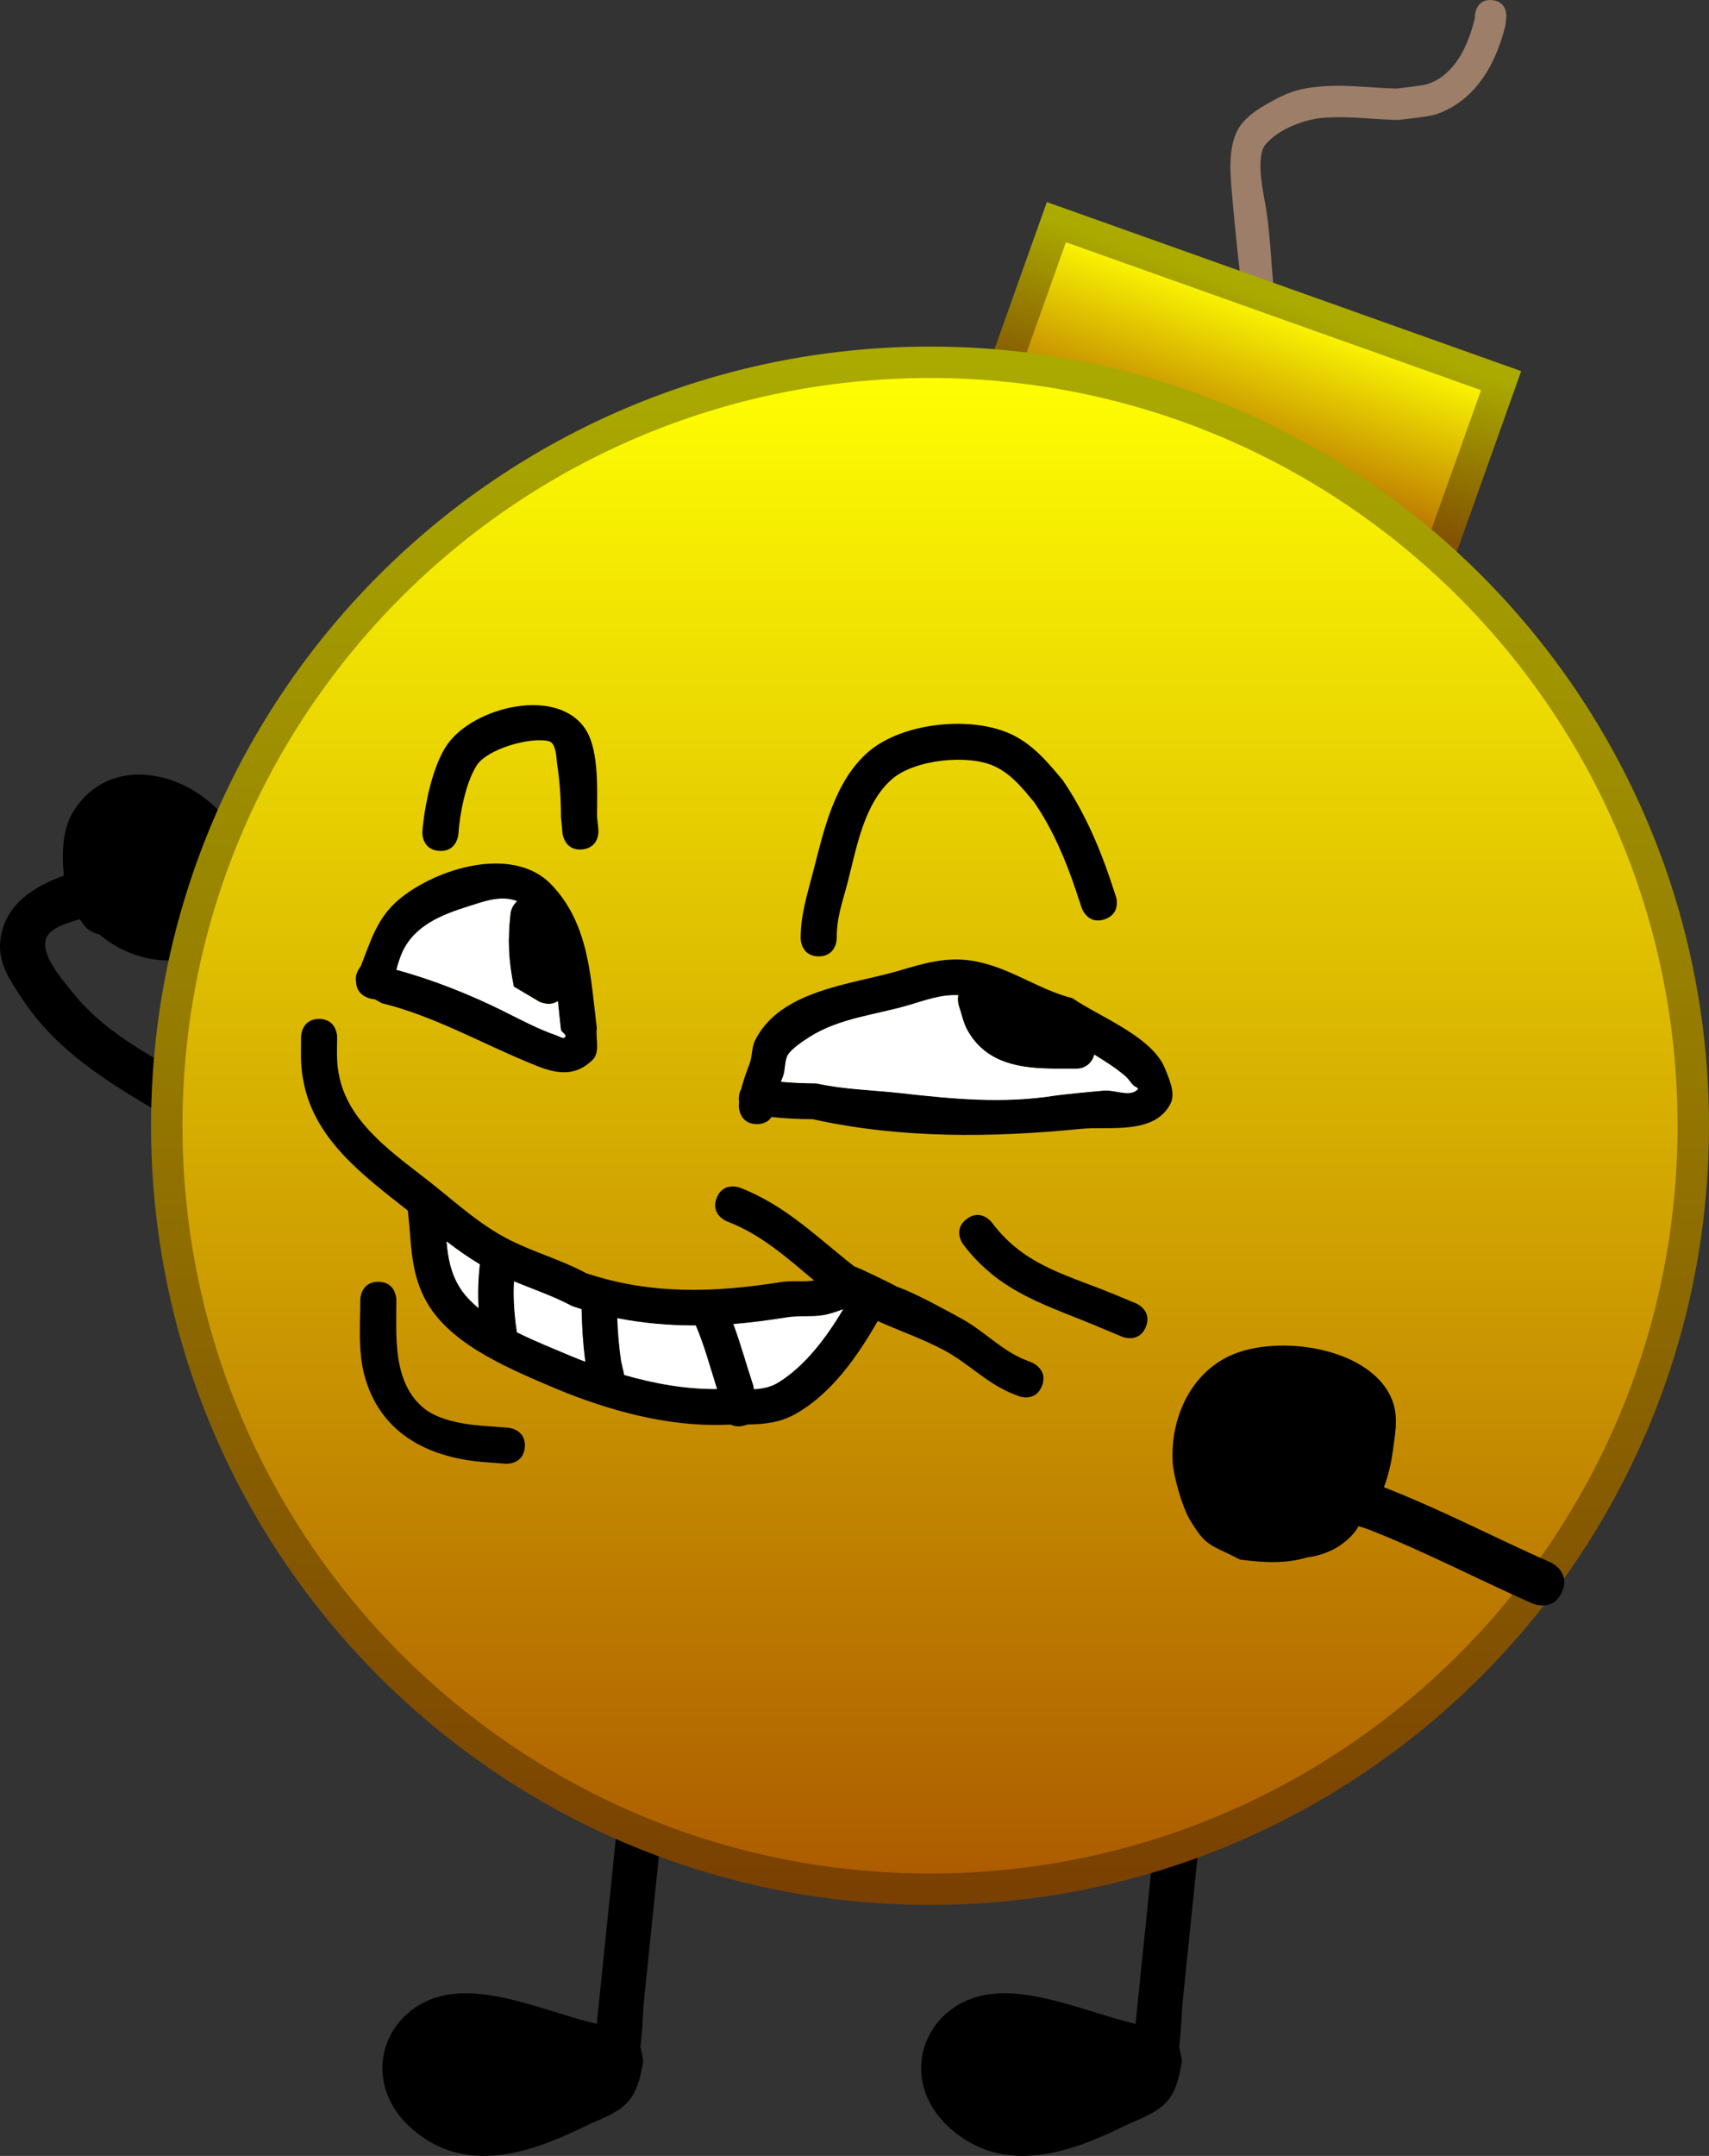 <svg version="1.1" xmlns="http://www.w3.org/2000/svg" xmlns:xlink="http://www.w3.org/1999/xlink" width="190.325" height="240.03" viewBox="0,0,190.325,240.03"><rect x="0" y="0" width="190.325" height="240.03" fill="#333333" stroke="none"/><defs><linearGradient x1="688.123" y1="273.541" x2="680.561" y2="294.762" gradientUnits="userSpaceOnUse" id="color-1"><stop offset="0" stop-color="#ffff02"/><stop offset="1" stop-color="#ac5b00"/></linearGradient><linearGradient x1="688.123" y1="273.541" x2="680.561" y2="294.762" gradientUnits="userSpaceOnUse" id="color-2"><stop offset="0" stop-color="#aaaa01"/><stop offset="1" stop-color="#7a4001"/></linearGradient><linearGradient x1="649.287" y1="280.321" x2="649.287" y2="450.321" gradientUnits="userSpaceOnUse" id="color-3"><stop offset="0" stop-color="#ffff02"/><stop offset="1" stop-color="#ac5b00"/></linearGradient><linearGradient x1="649.287" y1="280.321" x2="649.287" y2="450.321" gradientUnits="userSpaceOnUse" id="color-4"><stop offset="0" stop-color="#aaaa01"/><stop offset="1" stop-color="#7a4001"/></linearGradient></defs><g transform="translate(-545.713,-239.985)"><g stroke-miterlimit="10"><path d="M572.912,339.235c-1.269,8.962 -10.686,9.432 -16.157,4.773c-0.937,-0.147 -1.58,-0.872 -1.58,-0.872l-0.584,-0.819c-1.405,0.457 -3.789,1.017 -3.845,2.682c-0.065,1.914 2.118,4.307 3.189,5.642c3.734,4.658 9.47,7.338 14.502,10.35c0,0 2.145,1.284 0.861,3.429c-1.284,2.145 -3.429,0.861 -3.429,0.861c-6.652,-3.982 -13.354,-7.49 -17.715,-14.144c-1.331,-2.03 -2.738,-3.951 -2.386,-6.61c0.5,-3.779 3.578,-5.785 7.053,-7.057c-0.247,-2.464 -0.16,-5.16 1.034,-7.099c5.104,-8.282 17.553,-2.919 19.008,5.213c0.214,1.198 0.219,2.446 0.049,3.651z" fill="#000000" stroke="none" stroke-width="0.5"/><path d="M677.354,469.386c-0.695,4.512 -1.881,5.371 -5.811,7.007c-5.699,2.788 -13.335,6.106 -19.692,0.826c-6.221,-5.168 -3.643,-13.246 2.828,-14.961c5.315,-1.408 12.026,1.781 17.493,3.051c0.145,-1.443 0.352,-3.433 0.365,-3.559c0.686,-6.67 1.373,-13.341 2.059,-20.011c0,0 0.257,-2.501 2.702,-1.979c2.445,0.522 2.187,3.024 2.187,3.024c-0.686,6.67 -1.373,13.341 -2.059,20.011c-0.127,1.235 -0.14,3.223 -0.394,5.069z" fill="#000000" stroke="none" stroke-width="0.5"/><path d="M617.354,469.386c-0.695,4.512 -1.881,5.371 -5.811,7.007c-5.699,2.788 -13.335,6.106 -19.692,0.826c-6.221,-5.168 -3.643,-13.246 2.828,-14.961c5.315,-1.408 12.026,1.781 17.493,3.051c0.145,-1.443 0.352,-3.433 0.365,-3.559c0.686,-6.67 1.373,-13.341 2.059,-20.011c0,0 0.257,-2.501 2.702,-1.979c2.445,0.522 2.187,3.024 2.187,3.024c-0.686,6.67 -1.373,13.341 -2.059,20.011c-0.127,1.235 -0.14,3.223 -0.394,5.069z" fill="#000000" stroke="none" stroke-width="0.5"/><path d="M711.894,239.997c1.741,0.17 1.571,1.911 1.571,1.911l-0.113,0.968c-1.055,4.239 -3.326,8.374 -7.768,9.854c-0.701,0.234 -3.442,0.525 -4.153,0.61c-2.817,-0.057 -5.56,-0.465 -8.388,-0.234c-2.122,0.173 -4.918,1.258 -6.362,2.919c-1.243,1.43 -0.207,5.683 0.046,7.3c0.53,3.402 0.551,6.846 1.013,10.24c0.236,1.732 0.453,3.517 0.168,5.242c0,0 -0.308,1.722 -2.03,1.413c-1.722,-0.308 -1.413,-2.03 -1.413,-2.03c0.27,-1.365 0.001,-2.791 -0.192,-4.169c-0.568,-4.06 -1.002,-8.347 -1.358,-12.433c-0.202,-2.32 -0.518,-5.658 0.977,-7.673c0.94,-1.267 2.402,-2.084 3.79,-2.834c1.808,-0.977 3.038,-1.272 5.044,-1.459c2.881,-0.267 5.667,0.164 8.53,0.224c0.243,-0.03 2.918,-0.344 3.282,-0.454c3.242,-0.98 4.693,-4.403 5.419,-7.356l0.027,-0.467c0,0 0.17,-1.741 1.911,-1.571z" fill="#9d7e69" stroke="none" stroke-width="0.5"/><path d="M655.798,285.938l7.561,-21.221l49.527,17.647l-7.561,21.221z" fill="url(#color-1)" stroke="url(#color-2)" stroke-width="3.5"/><path d="M564.287,365.321c0,-46.944 38.056,-85 85,-85c46.944,0 85,38.056 85,85c0,46.944 -38.056,85 -85,85c-46.944,0 -85,-38.056 -85,-85z" fill="url(#color-3)" stroke="url(#color-4)" stroke-width="3.5"/><path d="M605.787,351.525l-2.886,-1.709c-0.595,-2.986 -0.686,-5.084 -0.357,-8.083c0,0 0.096,-0.862 0.727,-1.39c-0.018,-0.009 -0.036,-0.016 -0.053,-0.023c-1.8,-0.656 -3.666,0.087 -5.315,0.606c-2.894,0.912 -5.971,2.06 -7.349,5.088c-0.283,0.622 -0.474,1.28 -0.66,1.94c3.964,1.066 8.219,2.752 11.803,4.536c1.887,0.939 3.95,2.058 5.954,2.738c0.31,0.105 0.741,0.433 0.964,0.193c0.197,-0.213 -0.301,-0.497 -0.452,-0.745c-0.14,-1.104 -0.241,-2.179 -0.354,-3.232c-0.912,0.636 -2.023,0.08 -2.023,0.08zM587.433,351.236c-0.25,-0.006 -0.528,-0.065 -0.835,-0.197c-0.98,-0.42 -1.217,-1.137 -1.224,-1.718c-0.087,-0.399 -0.039,-0.88 0.292,-1.432c0.069,-0.115 0.141,-0.218 0.215,-0.309c1.087,-2.728 1.789,-5.379 4.237,-7.433c4.183,-3.51 12.711,-6.102 16.969,-1.703c4.245,4.387 4.397,10.367 5.089,15.983c-0.151,1.181 0.394,2.705 -0.452,3.543c-2.352,2.332 -4.882,1.252 -7.182,0.3c-5.414,-2.24 -10.562,-5.177 -16.3,-6.593z" fill="#000000" stroke="none" stroke-width="0.5"/><path d="M607.847,351.461c0.113,1.052 0.208,2.136 0.348,3.24c0.151,0.248 0.649,0.533 0.451,0.746c-0.223,0.24 -0.654,-0.087 -0.965,-0.192c-2.004,-0.679 -4.079,-1.789 -5.966,-2.729c-3.584,-1.784 -7.898,-3.505 -11.862,-4.571c0.186,-0.66 0.377,-1.327 0.66,-1.949c1.378,-3.028 4.486,-4.208 7.38,-5.119c1.648,-0.519 3.541,-1.258 5.341,-0.602c0.017,0.006 -0.003,0.085 0.015,0.094c-0.631,0.529 -0.689,1.319 -0.689,1.319c-0.329,2.999 -0.222,5.152 0.373,8.138l2.816,1.669c0,0 1.183,0.591 2.095,-0.045z" fill="#ffffff" stroke="none" stroke-width="0.5"/><path d="M665.647,358.973h-2.412c-3.819,-0.02 -7.708,-0.522 -9.796,-4.248c-0.475,-0.848 -0.637,-1.836 -0.955,-2.755c0,0 -0.182,-0.546 -0.059,-1.151c-1.932,-0.092 -3.653,0.557 -5.478,1.095c-3.686,1.085 -7.73,1.416 -11.036,3.525c-0.521,0.332 -2.173,1.369 -2.496,2.142c-0.296,0.707 -0.196,1.533 -0.465,2.25c-0.073,0.194 -0.151,0.388 -0.231,0.583c1.308,0.118 2.623,0.173 3.936,0.178c3.075,0.683 6.24,0.72 9.383,1.072c5.805,0.65 11.317,1.202 17.158,0.28c0.775,-0.122 5.023,-0.537 5.577,-0.558c1.202,-0.046 2.785,0.746 3.607,-0.132c0.148,-0.158 -0.335,-0.277 -0.484,-0.434c-0.318,-0.336 -0.564,-0.743 -0.915,-1.045c-1.048,-0.898 -2.2,-1.647 -3.373,-2.366c-0.203,0.895 -1.004,1.563 -1.96,1.563zM631.636,364.348c-0.281,0.421 -0.774,0.79 -1.634,0.79c-2.01,0 -2.01,-2.01 -2.01,-2.01c0.004,-0.147 0.012,-0.293 0.024,-0.439c-0.016,-0.114 -0.024,-0.235 -0.024,-0.365c0,-0.46 0.105,-0.814 0.267,-1.088c0.235,-0.971 0.591,-1.923 0.94,-2.853c0.309,-0.825 0.213,-1.785 0.607,-2.574c2.81,-5.622 10.734,-6.201 15.948,-7.733c2.677,-0.787 5.224,-1.585 8.124,-1.141c4.195,0.641 7.362,3.207 11.271,4.184c2.948,2.05 8.92,4.272 10.33,7.883c0.473,1.211 1.168,2.691 0.588,3.854c-1.757,3.521 -6.942,2.507 -9.95,2.808c-9.89,0.989 -20.117,1.101 -29.902,-1.074c-1.528,0.006 -3.058,-0.082 -4.579,-0.242z" fill="#000000" stroke="none" stroke-width="0.5"/><path d="M667.567,357.409c1.173,0.719 2.405,1.477 3.452,2.375c0.351,0.301 0.597,0.71 0.915,1.047c0.149,0.157 0.632,0.276 0.484,0.435c-0.822,0.878 -2.405,0.088 -3.608,0.134c-0.554,0.021 -4.805,0.442 -5.58,0.564c-5.841,0.922 -11.421,0.377 -17.226,-0.273c-3.143,-0.352 -6.315,-0.404 -9.39,-1.087c-1.313,-0.005 -2.628,-0.062 -3.936,-0.18c0.08,-0.195 0.158,-0.39 0.231,-0.584c0.269,-0.717 0.169,-1.548 0.465,-2.255c0.323,-0.773 1.975,-1.814 2.496,-2.147c3.307,-2.109 7.36,-2.463 11.046,-3.548c1.825,-0.537 3.576,-1.201 5.508,-1.109c-0.123,0.605 0.059,1.151 0.059,1.151c0.318,0.918 0.497,1.911 0.972,2.758c2.088,3.726 5.921,4.256 9.74,4.276l2.412,0.002c0.956,0 1.756,-0.663 1.96,-1.558z" fill="#ffffff" stroke="none" stroke-width="0.5"/><path d="M610.555,334.552c-2,0.2 -2.2,-1.8 -2.2,-1.8l-0.171,-1.808c0.002,-2.075 -0.139,-4.026 -0.451,-6.079c-0.048,-0.315 -0.061,-2.145 -0.881,-2.355c-2.037,-0.523 -6.859,0.85 -8.047,2.687c-1.215,1.879 -1.912,5.473 -2.044,7.659c0,0 -0.143,2.005 -2.148,1.862c-2.005,-0.143 -1.862,-2.148 -1.862,-2.148c0.225,-2.808 1.112,-7.327 2.781,-9.707c2.958,-4.22 12.409,-6.525 15.462,-1.562c1.472,2.392 1.207,6.928 1.209,9.644l0.151,1.408c0,0 0.2,2 -1.8,2.2z" fill="#000000" stroke="none" stroke-width="0.5"/><path d="M668.719,342.339c-1.907,0.636 -2.543,-1.271 -2.543,-1.271l-0.643,-1.93c-1.111,-3.364 -2.652,-6.967 -4.678,-9.871c-1.256,-1.511 -2.46,-3.023 -4.268,-3.914c-2.933,-1.444 -8.952,-0.832 -11.487,1.337c-3.185,2.725 -3.999,7.729 -4.984,11.524c-0.578,2.228 -1.237,3.898 -1.219,6.238c0,0 0,2.01 -2.01,2.01c-2.01,0 -2.01,-2.01 -2.01,-2.01c0.016,-2.679 0.693,-4.72 1.354,-7.27c1.208,-4.664 2.373,-10.259 6.272,-13.561c3.798,-3.216 11.43,-3.966 15.85,-1.879c2.407,1.136 4.042,3.104 5.702,5.091c2.274,3.304 4.013,7.225 5.292,11.033l0.643,1.93c0,0 0.636,1.907 -1.271,2.543z" fill="#000000" stroke="none" stroke-width="0.5"/><path d="M661.748,394.297c-0.747,1.866 -2.613,1.12 -2.613,1.12l-0.831,-0.332c-2.818,-1.204 -4.747,-3.312 -7.419,-4.751c-2.27,-1.222 -4.93,-2.159 -7.43,-3.265c-2.311,4.061 -5.233,8.125 -9.109,10.317c-1.786,1.01 -3.545,1.166 -5.393,1.196c-0.167,0.073 -0.359,0.13 -0.58,0.167c-0.534,0.089 -0.948,0.01 -1.268,-0.152c-0.249,0.003 -0.501,0.009 -0.754,0.017c-6.313,0.217 -12.869,-1.59 -18.709,-4.016c-4.763,-2.042 -11.176,-4.597 -14.096,-9.13c-1.821,-2.827 -1.992,-5.737 -2.241,-8.969l-0.157,-1.562c0,0 -0.006,-0.061 -0.006,-0.162c-4.725,-3.732 -10.13,-7.663 -11.531,-13.897c-0.487,-2.169 -0.37,-3.243 -0.373,-5.438c0,0 0,-2.01 2.01,-2.01c2.01,0 2.01,2.01 2.01,2.01c-0.003,1.81 -0.112,2.786 0.27,4.532c1.15,5.255 6.292,8.626 10.226,11.742c2.877,2.279 5.494,4.71 8.82,6.372c2.754,1.376 5.697,2.18 8.416,3.649c7.249,2.422 14.348,2.16 21.715,0.987c1.208,-0.192 2.474,0.028 3.673,-0.175c-3.029,-2.519 -5.832,-5.095 -9.701,-6.578c0,0 -1.876,-0.722 -1.155,-2.598c0.722,-1.876 2.598,-1.155 2.598,-1.155c5.12,1.975 8.556,5.518 12.755,8.779c0.121,-0.044 4.689,2.151 4.645,2.213c0.408,0.146 0.806,0.296 1.182,0.461c2.064,0.91 4.114,2.048 6.095,3.126c2.526,1.376 4.4,3.507 7.053,4.576l0.777,0.311c0,0 1.866,0.747 1.12,2.613zM614.918,391.497l0.294,1.295c0,0 0.022,0.097 0.033,0.252c3.376,0.98 6.874,1.599 10.29,1.567c-0.753,-2.367 -1.39,-4.743 -2.361,-7.027c-2.901,0.003 -5.785,-0.244 -8.684,-0.815c0.059,1.579 0.197,3.12 0.428,4.728zM629.629,394.201l0.075,0.423c0.933,-0.053 1.838,-0.233 2.649,-0.728c2.979,-1.817 5.326,-4.914 7.221,-8.116c-0.546,0.203 -1.099,0.392 -1.67,0.543c-1.472,0.389 -3.049,0.126 -4.553,0.368c-1.997,0.321 -3.97,0.569 -5.929,0.722c0.825,2.229 1.447,4.511 2.207,6.789zM603.185,387.366l0.135,0.941c2.05,1.024 4.18,1.857 5.887,2.588c0.547,0.228 1.101,0.451 1.661,0.667c-0.259,-1.954 -0.394,-3.842 -0.426,-5.803c-0.348,-0.106 -0.697,-0.217 -1.046,-0.333c-2.072,-1.112 -4.265,-1.859 -6.414,-2.749c-0.084,1.54 -0.003,2.961 0.203,4.689zM596.933,383.301c0.523,0.837 1.231,1.596 2.058,2.288c-0.095,-1.611 -0.063,-3.13 0.124,-4.821c-1.282,-0.767 -2.48,-1.628 -3.649,-2.532c0.155,1.767 0.439,3.419 1.467,5.064z" fill="#000000" stroke="none" stroke-width="0.5"/><path d="M627.385,387.395c1.958,-0.152 3.966,-0.424 5.964,-0.745c1.503,-0.242 3.113,0.035 4.584,-0.354c0.571,-0.151 1.127,-0.336 1.673,-0.54c-1.895,3.202 -4.287,6.361 -7.265,8.178c-0.811,0.495 -1.731,0.667 -2.663,0.72l-0.077,-0.424c-0.76,-2.279 -1.39,-4.606 -2.216,-6.835z" fill="#ffffff" stroke="none" stroke-width="0.5"/><path d="M614.457,386.746c2.899,0.571 5.844,0.813 8.746,0.81c0.971,2.284 1.612,4.711 2.365,7.079c-3.416,0.032 -6.983,-0.592 -10.359,-1.572c-0.012,-0.155 -0.034,-0.254 -0.034,-0.254l-0.297,-1.305c-0.231,-1.608 -0.362,-3.179 -0.421,-4.757z" fill="#ffffff" stroke="none" stroke-width="0.5"/><path d="M602.956,382.646c2.149,0.89 4.403,1.645 6.474,2.757c0.349,0.116 0.702,0.235 1.05,0.341c0.032,1.961 0.157,3.894 0.415,5.848c-0.56,-0.216 -1.12,-0.434 -1.667,-0.663c-1.707,-0.731 -3.896,-1.586 -5.946,-2.61l-0.137,-0.951c-0.206,-1.728 -0.274,-3.182 -0.189,-4.722z" fill="#ffffff" stroke="none" stroke-width="0.5"/><path d="M595.448,378.201c1.169,0.903 2.42,1.779 3.701,2.546c-0.188,1.69 -0.237,3.267 -0.142,4.878c-0.828,-0.693 -1.562,-1.449 -2.085,-2.286c-1.027,-1.644 -1.32,-3.372 -1.474,-5.139z" fill="#ffffff" stroke="none" stroke-width="0.5"/><path d="M673.315,387.73c-0.773,1.855 -2.629,1.082 -2.629,1.082l-1.939,-0.808c-6.16,-2.654 -11.54,-3.879 -15.78,-9.49c0,0 -1.206,-1.608 0.402,-2.814c1.608,-1.206 2.814,0.402 2.814,0.402c3.693,4.968 8.698,5.882 14.129,8.199l1.92,0.8c0,0 1.855,0.773 1.082,2.629z" fill="#000000" stroke="none" stroke-width="0.5"/><path d="M604.158,401.101c-0.154,2.004 -2.158,1.85 -2.158,1.85l-2.076,-0.16c-6.139,-0.42 -11.61,-2.933 -13.517,-9.284c-0.858,-2.856 -0.574,-5.871 -0.574,-8.802c0,0 0,-2.01 2.01,-2.01c2.01,0 2.01,2.01 2.01,2.01c0,3.978 -0.459,9.24 3.113,12.105c1.809,1.451 5.061,1.85 7.238,1.97l2.105,0.162c0,0 2.004,0.154 1.85,2.158z" fill="#000000" stroke="none" stroke-width="0.5"/><path d="M683.813,413.62c-3.293,-1.703 -3.772,-1.339 -5.643,-4.524c-0.827,-1.408 -1.786,-4.842 -1.864,-6.361c-0.236,-4.62 1.768,-9.439 6.008,-11.631c5.004,-2.586 15.074,-1.377 18.053,3.941c1.251,2.233 0.746,4.295 0.444,6.587c-0.175,1.335 -0.501,2.668 -0.976,3.939c0.066,0.023 0.129,0.045 0.188,0.069c6.212,2.434 12.253,5.593 18.364,8.291c0,0 2.287,1.01 1.277,3.297c-1.01,2.287 -3.297,1.277 -3.297,1.277c-6.036,-2.666 -12.004,-5.792 -18.137,-8.197c-0.375,-0.147 -0.784,-0.278 -1.216,-0.401c-0.421,0.733 -1.029,1.416 -2.023,2.108c-1.067,0.744 -2.36,1.19 -3.743,1.373c-2.233,0.666 -4.585,0.618 -7.438,0.232z" fill="#000000" stroke="none" stroke-width="0.5"/></g></g></svg><!--rotationCenter:94.28740506921315:120.01478083217364-->